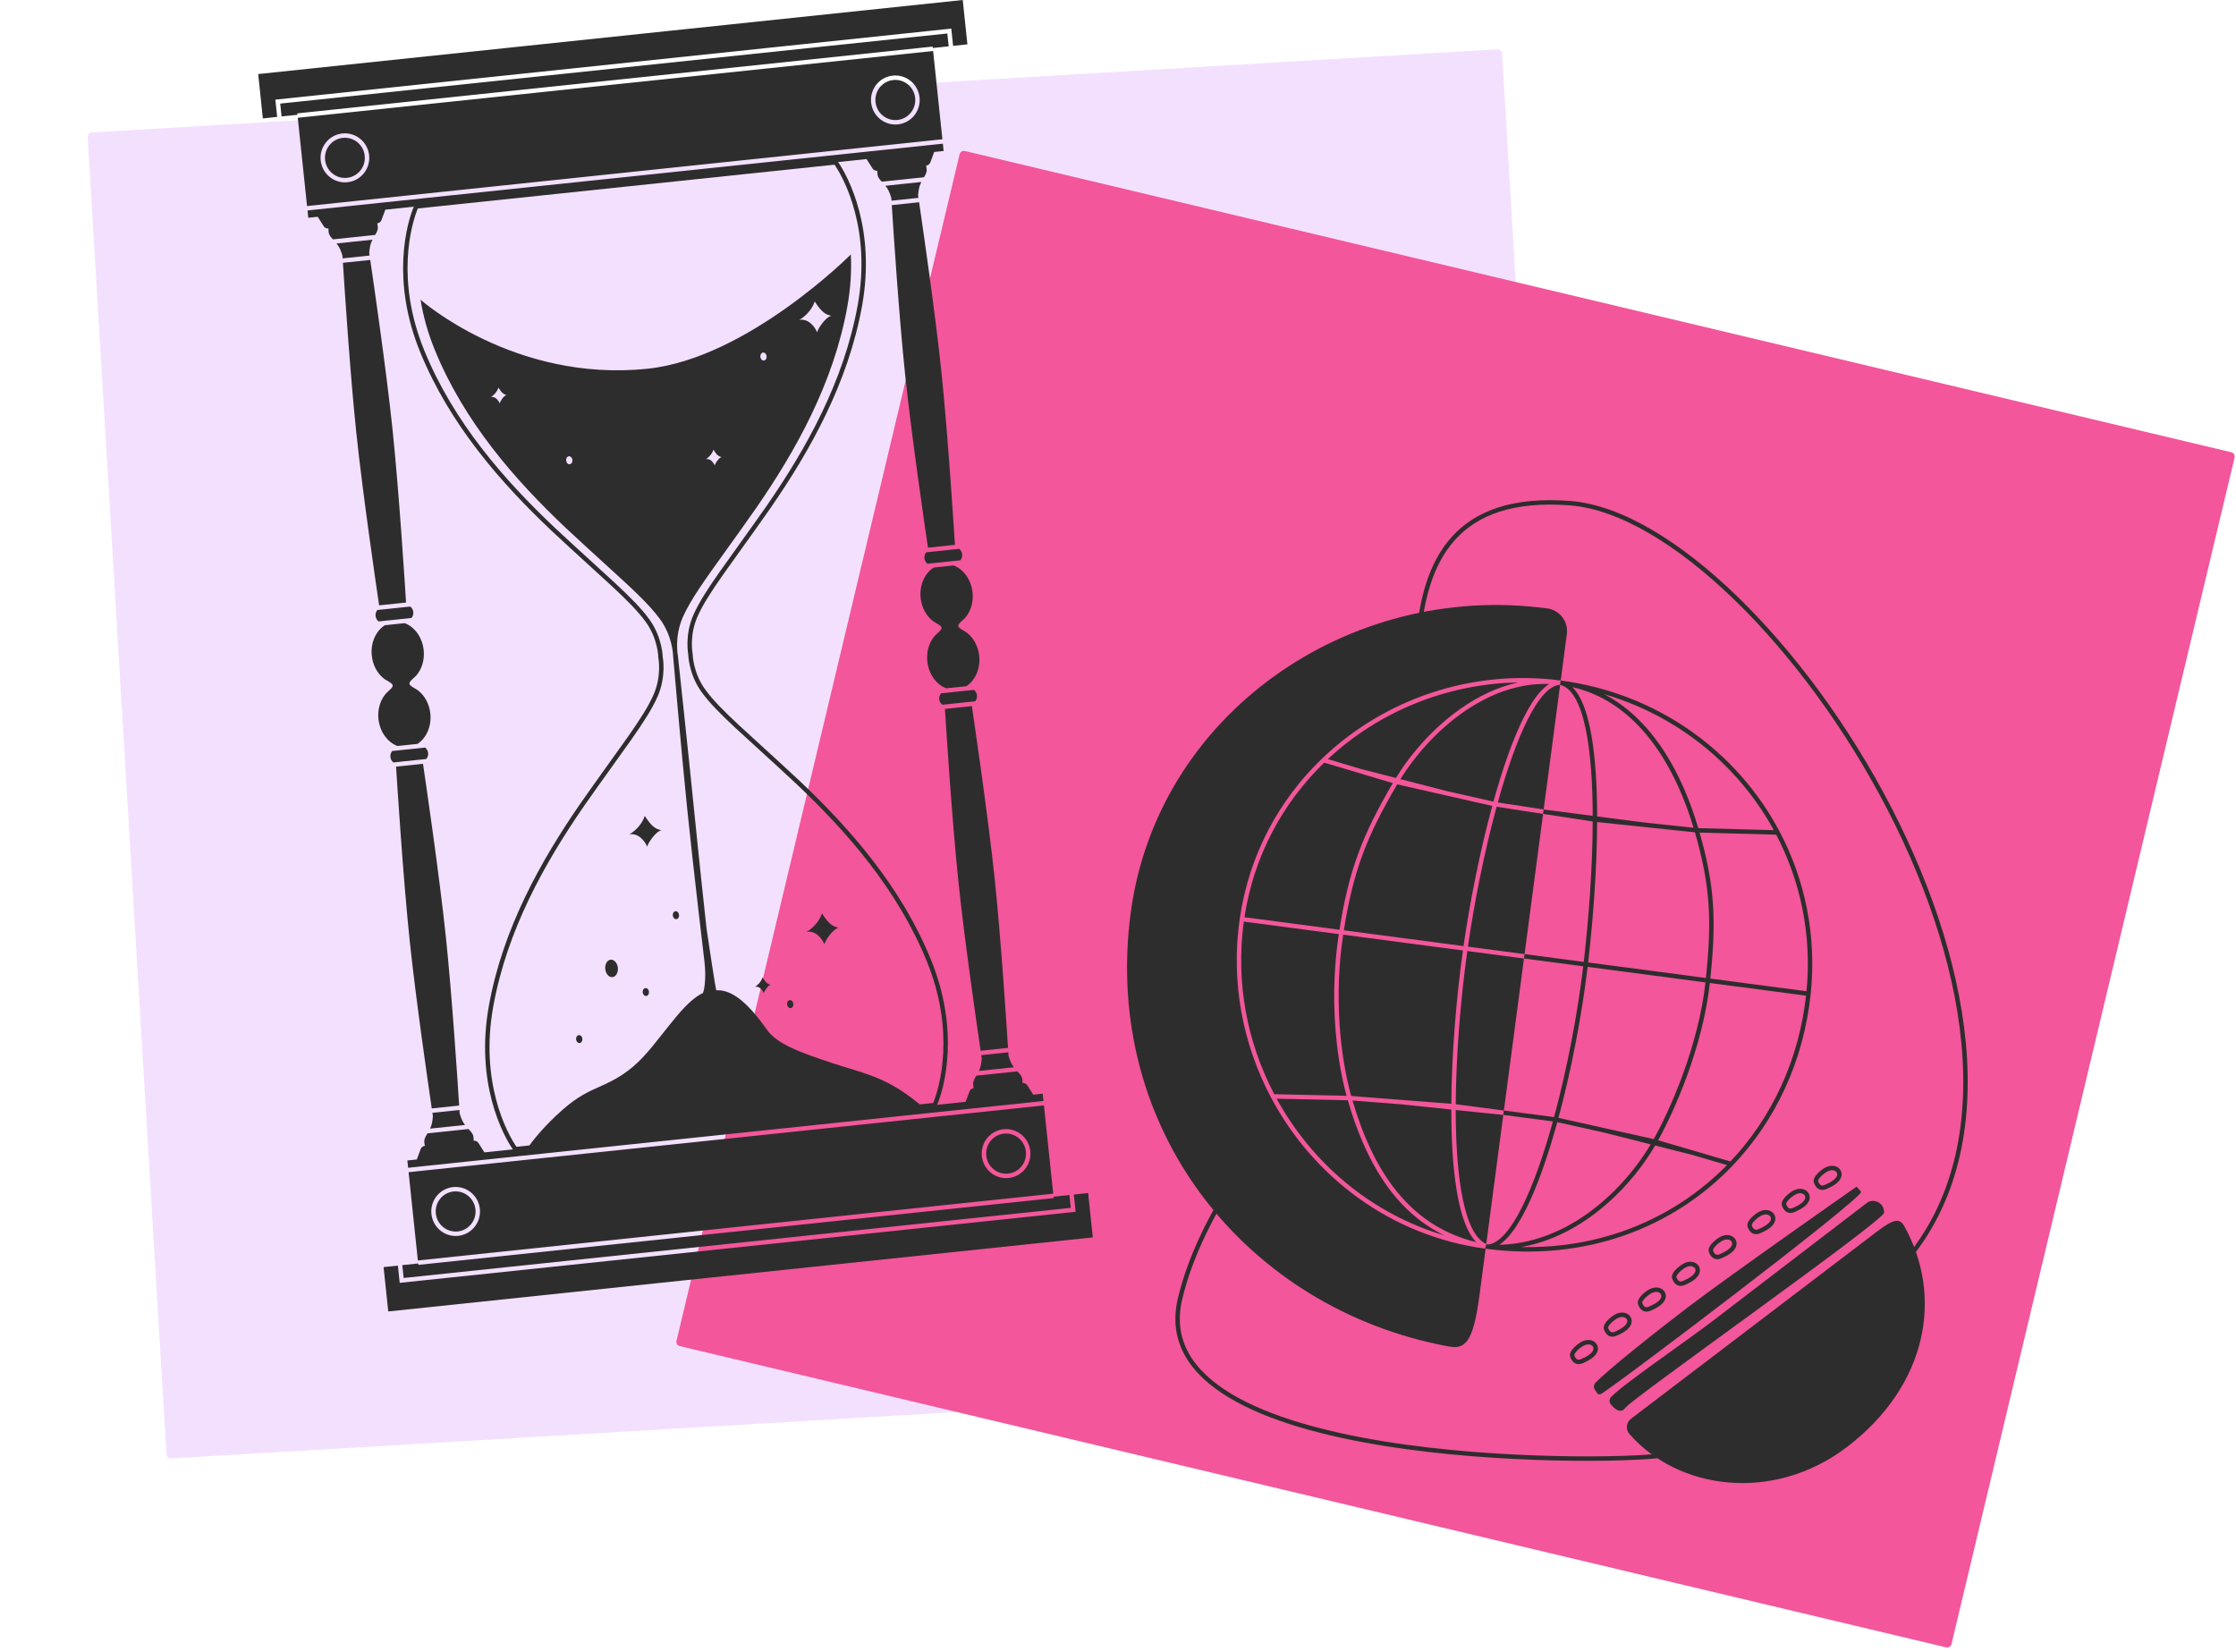 <svg width="505" height="373" viewBox="0 0 505 373" fill="none" xmlns="http://www.w3.org/2000/svg">
<path d="M338.186 11.141L20.74 29.914C20.189 29.946 19.769 30.42 19.802 30.971L37.597 328.439C37.63 328.99 38.104 329.411 38.655 329.378L356.101 310.605C356.652 310.573 357.072 310.099 357.039 309.548L339.244 12.08C339.211 11.529 338.737 11.108 338.186 11.141Z" fill="#F3E0FF"/>
<path d="M217.931 34.103L503.937 102.136C504.475 102.264 504.806 102.803 504.678 103.34L440.744 371.305C440.615 371.842 440.076 372.174 439.539 372.047L153.533 304.014C152.995 303.886 152.664 303.347 152.792 302.81L216.726 34.845C216.855 34.307 217.394 33.975 217.931 34.103Z" fill="#F3569A"/>
<path d="M320.248 145.103C321.558 126.257 328.885 111.691 354.536 113.632C399.623 117.043 477.535 236.35 427.999 287.479C378.463 338.607 387.494 326.973 374.97 328.748C362.447 330.523 257.442 331.567 266.515 293.324C268.654 284.306 272.961 275.583 278.273 267.102" stroke="#2E2D2D" stroke-miterlimit="10"/>
<path d="M368.368 320.421L423.814 278.216C427.772 275.203 428.932 275.174 429.968 276.717C438.983 292.647 435.401 312.89 417.119 326.806C400.474 339.476 378.945 336.5 367.924 323.759L367.91 323.74C367.721 323.492 367.583 323.209 367.504 322.908C367.425 322.607 367.406 322.293 367.448 321.984C367.491 321.676 367.594 321.379 367.752 321.111C367.909 320.842 368.119 320.608 368.368 320.421ZM363.791 317.135C363.605 316.901 363.509 316.608 363.521 316.31C363.534 316.012 363.653 315.728 363.857 315.511C366.592 312.606 380.251 303.332 386.845 298.306L421.88 271.479C422.275 271.282 422.716 271.192 423.157 271.22C423.599 271.247 424.025 271.391 424.394 271.636C424.763 271.88 425.06 272.218 425.257 272.614C425.453 273.01 425.541 273.451 425.513 273.892C425.275 275.86 368.789 315.676 367.107 317.92C365.98 319.442 364.58 318.138 363.791 317.135ZM360.255 313.93C360.069 313.697 359.973 313.404 359.986 313.106C359.998 312.808 360.117 312.524 360.322 312.307C363.055 309.403 374.62 300.255 381.217 295.236C390.752 287.964 419.303 267.999 419.303 267.999L420.345 269.179C420.107 271.147 362.633 314.663 361.487 314.853C360.678 314.987 361.043 314.935 360.255 313.93Z" fill="#2E2D2D"/>
<path d="M405.015 269.468C404.688 269.666 402.552 271.14 402.954 272.195C403.355 273.249 404.066 273.732 405.133 273.26C406.199 272.787 407.97 271.948 408.2 270.668C408.43 269.389 406.892 268.335 405.015 269.468ZM397.258 274.259C396.931 274.457 394.795 275.931 395.196 276.986C395.597 278.042 396.309 278.522 397.377 278.051C398.445 277.579 400.213 276.738 400.443 275.459C400.673 274.18 399.135 273.127 397.258 274.259ZM388.501 279.915C388.174 280.113 386.037 281.587 386.438 282.643C386.84 283.698 387.551 284.18 388.618 283.707C389.685 283.233 391.456 282.394 391.685 281.115C391.915 279.836 390.377 278.782 388.501 279.915ZM412.226 264.267C411.899 264.464 409.763 265.938 410.164 266.994C410.565 268.05 411.277 268.53 412.344 268.058C413.41 267.586 415.181 266.746 415.411 265.467C415.641 264.188 414.103 263.133 412.226 264.267ZM380.222 285.943C379.895 286.139 377.758 287.613 378.16 288.669C378.563 289.725 379.271 290.206 380.34 289.733C381.409 289.26 383.176 288.42 383.406 287.142C383.635 285.864 382.099 284.808 380.222 285.943ZM372.511 291.752C372.184 291.95 370.047 293.424 370.45 294.48C370.852 295.536 371.561 296.015 372.629 295.544C373.697 295.072 375.466 294.231 375.696 292.952C375.925 291.673 374.389 290.619 372.511 291.752ZM364.808 297.416C364.482 297.614 362.345 299.088 362.746 300.143C363.147 301.199 363.859 301.68 364.926 301.207C365.993 300.735 367.763 299.895 367.993 298.616C368.223 297.337 366.685 296.283 364.808 297.416ZM357.181 303.609C356.854 303.807 354.716 305.28 355.119 306.335C355.522 307.39 356.231 307.873 357.298 307.4C358.365 306.928 360.136 306.088 360.365 304.809C360.593 303.529 359.058 302.476 357.181 303.609Z" stroke="#2E2D2D" stroke-miterlimit="10"/>
<path fill-rule="evenodd" clip-rule="evenodd" d="M335.527 282.016L334.157 292.383C332.75 303.041 331.024 304.846 327.08 304.069C281.8 295.661 248.863 255.416 255.36 206.227C261.278 161.428 304.459 131.335 349.431 137.413C349.439 137.409 349.447 137.409 349.454 137.409C349.462 137.408 349.469 137.408 349.478 137.405C350.825 137.597 352.043 138.313 352.866 139.396C353.688 140.48 354.05 141.843 353.872 143.191L352.485 153.687C352.481 153.687 352.477 153.686 352.473 153.686C332.33 151.03 312.508 157.943 298.589 171.311C288.912 180.605 282.087 193.02 279.994 207.505C277.926 221.82 280.691 235.858 287.046 247.849C296.549 265.778 314.088 279.143 335.527 282.016ZM339.519 251.802L335.671 280.925C334.596 280.467 333.634 279.49 332.789 277.998C331.821 276.288 331.041 273.96 330.437 271.14C329.271 265.699 328.777 258.529 328.774 250.684L339.519 251.802ZM344.188 216.472L339.651 250.805L328.777 249.384C328.849 238.012 329.91 225.417 331.39 214.786L344.188 216.472ZM348.505 183.807L344.319 215.481L331.53 213.796C332.942 203.951 335.217 192.447 338.01 182.2L348.505 183.807ZM352.353 154.682L348.636 182.815L338.277 181.229C340.318 173.887 342.618 167.271 345.043 162.463C346.287 159.998 347.551 158.033 348.812 156.691C350.058 155.364 351.243 154.706 352.353 154.682ZM299.906 171.44C311.347 160.75 326.683 154.408 342.833 154.134C338.197 155.16 333.856 157.277 329.967 159.986C323.718 164.339 318.605 170.244 315.264 175.7L307.263 173.64L301.975 172.059L299.909 171.441L299.906 171.44ZM303.508 210.105C305.627 196.739 308.635 188.904 315.567 177.14L322.427 178.697L325.242 179.336L326.072 179.524L326.296 179.575L326.353 179.588L326.368 179.592L326.372 179.592L326.373 179.593L326.373 179.593L326.484 179.105L326.373 179.593L326.373 179.593L326.374 179.593L326.374 179.593L326.378 179.594L326.393 179.597L326.451 179.61L326.674 179.661L327.504 179.849L330.319 180.488L337.025 182.01C334.228 192.287 331.952 203.806 330.539 213.665L303.508 210.105ZM326.614 178.622L326.601 178.619L326.6 178.619L326.574 178.612L326.474 178.586L326.087 178.487L324.647 178.116L319.765 176.859L316.278 175.961C319.559 170.681 324.517 165.002 330.539 160.806C336.236 156.837 342.857 154.214 349.899 154.472C349.276 154.861 348.67 155.381 348.083 156.006C346.728 157.448 345.414 159.507 344.15 162.012C341.673 166.924 339.344 173.644 337.29 181.045L330.541 179.513L327.725 178.874L326.895 178.686L326.672 178.635L326.614 178.622ZM331.919 278.49C332.366 279.28 332.863 279.969 333.414 280.533C318.226 276.838 310.117 264.437 305.46 248.546L310.614 248.948L316.482 249.405L327.774 250.58C327.773 258.494 328.266 265.785 329.459 271.349C330.074 274.218 330.88 276.657 331.919 278.49ZM310.692 247.951L305.166 247.52C302.714 238.713 301.224 225.195 303.355 211.093L330.399 214.656C328.918 225.291 327.855 237.887 327.778 249.283L322.44 248.867L316.566 248.409L310.692 247.951ZM314.567 176.868C307.67 188.609 304.643 196.548 302.516 209.974L281.059 207.148C283.186 193.212 289.77 181.251 299.072 172.234L299.622 172.399L301.689 173.017L306.985 174.601L311.082 175.826L314.567 176.868ZM302.363 210.963L280.915 208.137C279.025 221.96 281.701 235.503 287.793 247.122L293.088 247.237L295.268 247.284L295.912 247.298L296.085 247.302L296.129 247.303L296.141 247.303L296.142 247.303L296.142 247.303L296.144 247.303L296.144 247.303L296.144 247.303L296.134 247.803L296.123 248.303L296.123 248.303L296.122 248.303L296.119 248.303L296.108 248.303L296.063 248.302L295.89 248.298L295.247 248.284L293.066 248.237L288.335 248.134C296.308 262.715 309.71 274.12 326.192 279.003C314.829 273.454 308.339 262.107 304.4 248.483L299.179 248.37L296.999 248.322L296.356 248.308L296.183 248.304L296.138 248.303L296.127 248.303L296.124 248.303L296.123 248.303L296.123 248.303L296.123 248.303L296.134 247.803L296.145 247.303L296.145 247.303L296.145 247.303L296.146 247.303L296.148 247.303L296.16 247.304L296.205 247.305L296.378 247.308L297.021 247.322L299.201 247.37L304.117 247.477C301.681 238.54 300.239 225.038 302.363 210.963Z" fill="#2E2D2D"/>
<path d="M352.408 154.182C369.314 156.411 378.624 171.919 383.185 187.515M352.408 154.182C358.307 155.476 360.238 169.065 360.216 185.094M352.408 154.182C374.103 157.042 391.989 170.092 401.466 188.014M408.446 224.432C409.818 211.303 407.159 198.779 401.466 188.014M408.446 224.432C406.874 239.477 400.575 252.82 390.971 262.877M408.446 224.432L344.253 215.971M336.021 281.576C353.165 282.6 367.052 269.58 373.75 257.829M336.021 281.576C341.537 281.192 347.083 268.516 351.358 252.838M336.021 281.576C358.144 284.389 377.709 276.766 390.971 262.877M336.021 281.576C335.863 281.533 335.74 281.564 335.588 281.502M336.021 281.576C335.863 281.55 335.744 281.53 335.588 281.502M336.021 281.576C335.868 281.557 335.74 281.523 335.588 281.502M373.75 257.829C377.369 251.479 384.117 236.531 385.698 221.726C387.12 208.409 386.947 200.377 383.185 187.515M373.75 257.829C377.113 258.815 378.998 259.367 382.361 260.353M373.75 257.829C369.378 256.854 366.926 256.308 362.554 255.334M383.185 187.515C378.7 187.042 376.186 186.777 371.701 186.305M383.185 187.515C386.755 187.612 388.756 187.667 392.326 187.764C395.895 187.862 397.897 187.916 401.466 188.014M360.216 185.094C360.202 195.968 359.288 207.964 358.105 218.006C356.822 228.888 354.415 241.63 351.358 252.838M360.216 185.094C355.809 184.419 353.338 184.041 348.931 183.366M360.216 185.094C364.701 185.567 367.216 185.832 371.701 186.305M348.931 183.366C357.823 184.514 362.809 185.157 371.701 186.305M348.931 183.366C348.783 183.344 348.705 183.322 348.561 183.3M351.358 252.838C351.358 252.838 358.182 254.359 362.554 255.334M351.358 252.838C351.358 252.838 344.324 251.919 339.817 251.331C339.738 251.323 339.659 251.314 339.58 251.306M390.971 262.877C390.971 262.877 385.723 261.338 382.361 260.353M382.361 260.353C374.626 258.393 370.289 257.294 362.554 255.334" stroke="#2E2D2D"/>
<path fill-rule="evenodd" clip-rule="evenodd" d="M58.312 16.725L217.435 5.50747e-05L218.488 10.019L215.256 10.359L214.899 6.96L214.846 6.462L214.349 6.515L62.684 22.455L62.187 22.507L62.239 23.005L62.597 26.404L59.365 26.744L58.312 16.725ZM63.591 26.299L67.179 25.922L67.145 25.604L210.641 10.522L210.674 10.84L214.261 10.463L213.956 7.561L63.286 23.397L63.591 26.299ZM210.745 11.517L67.25 26.599L69.345 46.537L212.841 31.455L210.745 11.517ZM212.945 32.449L69.45 47.531L69.623 49.181L71.754 48.957L73.119 51.108C73.338 51.453 73.783 51.638 74.186 51.596C74.186 51.596 74.152 52.385 74.318 52.848C74.509 53.381 75.16 54.026 75.16 54.026C75.16 54.026 75.172 54.038 75.195 54.062L84.724 53.06C84.741 53.033 84.75 53.018 84.75 53.018C84.75 53.018 85.253 52.252 85.329 51.691C85.394 51.204 85.197 50.438 85.197 50.438C85.601 50.396 85.997 50.122 86.14 49.739L87.027 47.352L195.714 35.928L197.079 38.079C197.298 38.424 197.743 38.609 198.146 38.567C198.146 38.567 198.112 39.356 198.278 39.819C198.469 40.352 199.12 40.997 199.12 40.997C199.12 40.997 199.132 41.01 199.155 41.033L208.684 40.032C208.701 40.004 208.71 39.989 208.71 39.989C208.71 39.989 209.213 39.223 209.289 38.662C209.355 38.175 209.157 37.41 209.157 37.41C209.561 37.367 209.957 37.093 210.1 36.711L210.987 34.323L213.119 34.099L212.945 32.449ZM208.09 41.1L199.958 41.954C200.186 42.24 200.413 42.552 200.57 42.834C200.96 43.533 201.31 44.746 201.31 44.746C201.31 44.746 201.322 44.948 201.345 45.325L207.433 44.685C207.378 44.311 207.348 44.112 207.348 44.112C207.348 44.112 207.438 42.852 207.674 42.088C207.769 41.779 207.926 41.426 208.09 41.1ZM207.58 45.675L201.408 46.324C201.764 51.955 203.036 71.425 204.419 84.577C205.912 98.784 209.064 120.179 209.585 123.688L215.668 123.049C215.441 119.397 214.076 97.879 212.588 83.718C211.206 70.567 208.402 51.257 207.58 45.675ZM216.623 123.954L209.193 124.735C208.89 125.096 208.728 125.577 208.781 126.084C208.835 126.592 209.093 127.029 209.464 127.319L216.894 126.538C217.197 126.177 217.359 125.696 217.306 125.188C217.252 124.681 216.994 124.244 216.623 123.954ZM215.361 127.704L210.877 128.176C208.86 129.458 207.621 132.13 207.927 135.038C208.164 137.299 209.279 139.214 210.814 140.342L211.478 140.741C212.23 141.193 212.606 141.419 212.644 141.778C212.681 142.136 212.361 142.435 211.719 143.033L211.152 143.562C209.886 144.985 209.193 147.09 209.431 149.351C209.736 152.247 211.487 154.604 213.713 155.453L218.251 154.976C220.245 153.684 221.457 151.015 221.152 148.119C220.915 145.858 219.8 143.943 218.265 142.815L217.601 142.415C216.849 141.963 216.473 141.737 216.436 141.379C216.398 141.021 216.719 140.722 217.36 140.123L217.927 139.594C219.193 138.172 219.886 136.067 219.648 133.806C219.342 130.898 217.593 128.54 215.361 127.704ZM219.97 155.8L212.54 156.581C212.237 156.943 212.075 157.423 212.129 157.931C212.182 158.439 212.44 158.875 212.812 159.165L220.241 158.384C220.545 158.023 220.706 157.543 220.653 157.035C220.6 156.527 220.341 156.091 219.97 155.8ZM219.494 159.468L213.413 160.107C213.633 163.649 214.998 185.231 216.491 199.438C217.859 212.453 220.619 231.499 221.473 237.303L227.66 236.653C227.289 230.798 226.028 211.595 224.66 198.58C223.167 184.372 220.015 162.978 219.494 159.468ZM227.723 237.652L221.619 238.293C221.692 238.782 221.731 239.045 221.731 239.045C221.731 239.045 221.641 240.304 221.405 241.069C221.328 241.318 221.211 241.596 221.083 241.866L228.991 241.035C228.809 240.798 228.636 240.55 228.509 240.322C228.12 239.623 227.769 238.41 227.769 238.41C227.769 238.41 227.753 238.145 227.723 237.652ZM229.771 241.959L220.511 242.932C220.425 243.079 220.369 243.168 220.369 243.168C220.369 243.168 219.866 243.934 219.79 244.495C219.725 244.982 219.922 245.747 219.922 245.747C219.518 245.789 219.122 246.063 218.979 246.446L218.092 248.834L109.405 260.257L108.04 258.106C107.821 257.762 107.376 257.576 106.973 257.618C106.973 257.618 107.007 256.829 106.841 256.366C106.65 255.833 105.999 255.188 105.999 255.188C105.999 255.188 105.926 255.113 105.811 254.987L96.551 255.961C96.465 256.107 96.409 256.196 96.409 256.196C96.409 256.196 95.906 256.962 95.83 257.523C95.764 258.011 95.962 258.776 95.962 258.776C95.558 258.818 95.162 259.092 95.019 259.475L94.132 261.862L92.001 262.086L92.174 263.736L235.669 248.654L235.496 247.004L233.365 247.228L232 245.078C231.781 244.733 231.336 244.547 230.933 244.59C230.933 244.59 230.967 243.8 230.801 243.337C230.61 242.804 229.959 242.16 229.959 242.16C229.959 242.16 229.886 242.084 229.771 241.959ZM235.774 249.649L92.278 264.731L94.374 284.669L237.869 269.587L235.774 249.649ZM237.94 270.263L237.974 270.581L94.478 285.663L94.445 285.345L90.858 285.722L91.163 288.624L241.833 272.788L241.528 269.886L237.94 270.263ZM242.522 269.781L242.88 273.181L242.932 273.678L242.435 273.73L90.77 289.671L90.273 289.723L90.221 289.226L89.863 285.826L86.631 286.166L87.684 296.185L246.808 279.461L245.754 269.442L242.522 269.781ZM97.123 254.895L105.031 254.064C104.849 253.827 104.676 253.579 104.549 253.351C104.16 252.652 103.809 251.439 103.809 251.439C103.809 251.439 103.793 251.174 103.762 250.68L97.659 251.322C97.732 251.811 97.771 252.074 97.771 252.074C97.771 252.074 97.681 253.333 97.445 254.098C97.368 254.347 97.251 254.625 97.123 254.895ZM97.513 250.332L103.7 249.682C103.329 243.827 102.068 224.623 100.7 211.608C99.207 197.401 96.055 176.007 95.534 172.497L89.453 173.136C89.673 176.677 91.038 198.26 92.531 212.467C93.899 225.482 96.659 244.528 97.513 250.332ZM88.852 172.194L96.281 171.413C96.585 171.052 96.746 170.571 96.693 170.064C96.64 169.556 96.381 169.119 96.01 168.829L88.58 169.61C88.277 169.971 88.115 170.452 88.168 170.96C88.222 171.467 88.48 171.904 88.852 172.194ZM89.753 168.481L94.291 168.004C96.285 166.712 97.497 164.043 97.192 161.148C96.955 158.886 95.84 156.971 94.305 155.843L93.641 155.444C92.889 154.992 92.513 154.766 92.475 154.408C92.438 154.049 92.758 153.75 93.4 153.152L93.967 152.623C95.233 151.201 95.926 149.096 95.688 146.835C95.382 143.926 93.633 141.569 91.401 140.733L86.917 141.204C84.9 142.487 83.661 145.158 83.967 148.067C84.204 150.328 85.319 152.243 86.854 153.371L87.518 153.77C88.27 154.222 88.646 154.448 88.683 154.806C88.721 155.165 88.4 155.464 87.759 156.062L87.192 156.591C85.926 158.013 85.233 160.118 85.471 162.379C85.775 165.275 87.527 167.633 89.753 168.481ZM85.504 140.348L92.934 139.567C93.237 139.205 93.399 138.725 93.346 138.217C93.292 137.709 93.034 137.273 92.663 136.983L85.233 137.764C84.93 138.125 84.768 138.605 84.821 139.113C84.875 139.621 85.133 140.057 85.504 140.348ZM85.625 136.717L91.708 136.078C91.481 132.426 90.116 110.908 88.628 96.747C87.246 83.596 84.442 64.286 83.62 58.704L77.448 59.353C77.804 64.984 79.076 84.454 80.459 97.606C81.952 111.813 85.104 133.207 85.625 136.717ZM77.385 58.354L83.473 57.714C83.418 57.34 83.388 57.14 83.388 57.14C83.388 57.14 83.478 55.881 83.714 55.116C83.809 54.808 83.966 54.455 84.13 54.128L75.998 54.983C76.226 55.269 76.453 55.581 76.61 55.863C76.999 56.562 77.35 57.775 77.35 57.775C77.35 57.775 77.362 57.976 77.385 58.354ZM73.422 36.12C73.159 33.624 74.954 31.396 77.423 31.137C79.891 30.878 82.11 32.683 82.372 35.179C82.635 37.674 80.839 39.902 78.371 40.161C75.903 40.421 73.684 38.615 73.422 36.12ZM77.318 30.142C74.294 30.46 72.108 33.186 72.427 36.224C72.746 39.262 75.451 41.474 78.476 41.156C81.5 40.838 83.686 38.112 83.367 35.074C83.047 32.036 80.343 29.825 77.318 30.142ZM197.737 23.053C197.475 20.558 199.27 18.33 201.738 18.071C204.206 17.811 206.425 19.617 206.688 22.113C206.95 24.608 205.155 26.836 202.686 27.095C200.218 27.355 197.999 25.549 197.737 23.053ZM201.633 17.076C198.609 17.394 196.423 20.12 196.742 23.158C197.062 26.196 199.767 28.408 202.791 28.09C205.815 27.772 208.001 25.046 207.682 22.008C207.363 18.97 204.658 16.758 201.633 17.076ZM102.328 268.095C99.304 268.413 97.118 271.139 97.437 274.177C97.756 277.215 100.461 279.427 103.486 279.109C106.51 278.791 108.696 276.065 108.377 273.027C108.057 269.989 105.352 267.778 102.328 268.095ZM98.431 274.073C98.169 271.577 99.964 269.349 102.433 269.09C104.901 268.831 107.12 270.636 107.382 273.132C107.644 275.627 105.849 277.855 103.381 278.114C100.913 278.374 98.694 276.568 98.431 274.073ZM226.643 255.029C223.619 255.347 221.433 258.073 221.752 261.111C222.072 264.149 224.776 266.361 227.801 266.043C230.825 265.725 233.011 262.999 232.692 259.961C232.373 256.923 229.668 254.711 226.643 255.029ZM222.747 261.007C222.484 258.511 224.28 256.283 226.748 256.024C229.216 255.764 231.435 257.57 231.697 260.066C231.96 262.561 230.165 264.789 227.696 265.048C225.228 265.308 223.009 263.502 222.747 261.007Z" fill="#2E2D2D"/>
<path d="M95.352 79.312C88.808 63.276 92.314 50.562 94.017 46.617L188.725 36.663C191.212 40.168 197.284 51.874 194.218 68.92C191.097 86.269 182.575 101.481 173.575 114.504C164.616 127.31 159.503 133.594 157.089 139.015C155.087 143.512 155.94 147.757 155.94 147.757C155.94 147.757 155.984 152.047 158.877 156.029C162.366 160.83 168.674 165.914 180.099 176.577C191.61 187.445 203.108 200.553 209.768 216.873C216.312 232.909 212.806 245.622 211.103 249.568L116.394 259.522C113.908 256.017 107.835 244.31 110.902 227.264C114.023 209.916 122.545 194.704 131.544 181.68C140.504 168.875 145.617 162.591 148.031 157.169C150.033 152.672 149.184 148.467 149.184 148.467C149.184 148.467 149.136 144.138 146.242 140.155C142.754 135.354 136.446 130.271 125.02 119.608C113.51 108.74 102.011 95.632 95.352 79.312Z" stroke="#2E2D2D"/>
<path fill-rule="evenodd" clip-rule="evenodd" d="M127.861 119.309C116.351 108.442 104.852 95.334 98.192 79.013C96.554 74.999 95.546 71.192 94.981 67.68C94.981 67.68 116.094 86.444 146.285 83.271C168.839 80.9 192.16 57.466 192.16 57.466C192.338 61.019 192.143 64.952 191.375 69.219C188.254 86.568 179.733 101.78 170.733 114.803C168.157 118.486 165.898 121.629 163.931 124.368C159.056 131.152 155.967 135.452 154.247 139.314C152.245 143.811 153.098 148.056 153.098 148.056C153.098 148.056 155.382 169.143 156.732 182.666C158.083 196.189 159.58 209.761 159.58 209.761C160.098 213.325 161.571 223.012 161.757 223.642C163.729 223.615 167.178 223.976 173.091 232.399C175.421 235.772 180.46 237.594 187.903 240.068C189.236 240.511 190.49 240.893 191.695 241.26C197.218 242.943 201.729 244.317 208.261 249.867L119.235 259.224C119.983 258 122.596 254.565 127.065 250.623C130.438 247.648 132.895 246.548 135.384 245.435L135.384 245.435C137.019 244.704 138.666 243.967 140.596 242.689C144.27 240.254 146.565 237.347 149.526 233.596L149.526 233.596C150.488 232.377 151.52 231.069 152.693 229.659C155.367 226.445 157.268 224.952 158.769 224.256C159.051 223.523 159.517 221.128 159.126 217.406C159.126 217.406 156.607 196.345 155.22 182.825C153.834 169.304 152.025 148.169 152.025 148.169C152.025 148.169 151.977 143.84 149.083 139.857C146.598 136.437 142.682 132.873 136.504 127.25L136.503 127.25L136.502 127.25L136.502 127.249C134.009 124.98 131.146 122.375 127.861 119.309ZM185.654 206.297C184.885 208.549 182.992 210.014 182.142 210.465C184.254 210.062 185.723 212.078 186.21 213.294C186.154 212.757 188.003 209.849 189.405 209.521C188.124 209.294 187.161 208.671 185.654 206.297ZM142.121 188.443C142.971 187.991 144.864 186.526 145.633 184.275C147.139 186.649 148.103 187.271 149.383 187.498C147.981 187.827 146.132 190.734 146.189 191.271C145.702 190.056 144.233 188.04 142.121 188.443ZM172.22 220.733C171.851 221.885 170.931 222.631 170.517 222.86C171.547 222.659 172.269 223.697 172.51 224.321C172.481 224.045 173.376 222.56 174.059 222.395C173.433 222.275 172.962 221.954 172.22 220.733ZM138.327 220.678C139.111 220.595 139.655 219.647 139.54 218.56C139.426 217.473 138.697 216.659 137.913 216.742C137.128 216.824 136.585 217.772 136.699 218.859C136.813 219.946 137.542 220.76 138.327 220.678ZM146.573 223.971C146.625 224.466 146.349 224.899 145.957 224.941C145.564 224.982 145.204 224.615 145.152 224.121C145.1 223.627 145.376 223.193 145.769 223.152C146.161 223.11 146.521 223.477 146.573 223.971ZM130.914 235.566C131.306 235.525 131.582 235.091 131.53 234.597C131.478 234.103 131.118 233.736 130.726 233.777C130.333 233.818 130.057 234.252 130.109 234.746C130.161 235.24 130.521 235.607 130.914 235.566ZM153.368 206.616C153.42 207.11 153.144 207.544 152.751 207.585C152.359 207.626 151.999 207.259 151.947 206.765C151.895 206.271 152.171 205.837 152.563 205.796C152.956 205.754 153.316 206.122 153.368 206.616ZM178.563 227.664C178.955 227.623 179.231 227.189 179.179 226.695C179.127 226.201 178.767 225.833 178.375 225.875C177.983 225.916 177.707 226.35 177.758 226.844C177.81 227.338 178.171 227.705 178.563 227.664ZM180.5 72.258C181.351 71.807 183.243 70.342 184.012 68.09C185.519 70.464 186.482 71.087 187.763 71.314C186.361 71.642 184.512 74.55 184.568 75.086C184.081 73.871 182.613 71.855 180.5 72.258ZM112.57 87.538C112.201 88.69 111.281 89.436 110.867 89.665C111.897 89.464 112.619 90.501 112.86 91.125C112.831 90.85 113.726 89.364 114.409 89.2C113.783 89.08 113.312 88.758 112.57 87.538ZM161.131 101.561C160.762 102.713 159.842 103.46 159.428 103.689C160.458 103.488 161.18 104.525 161.421 105.149C161.392 104.874 162.287 103.388 162.97 103.223C162.344 103.104 161.873 102.782 161.131 101.561ZM129.282 103.87C129.333 104.364 129.057 104.798 128.665 104.839C128.273 104.881 127.913 104.513 127.861 104.019C127.809 103.525 128.085 103.091 128.477 103.05C128.869 103.009 129.23 103.376 129.282 103.87ZM172.529 81.417C172.921 81.375 173.197 80.942 173.145 80.447C173.093 79.953 172.733 79.586 172.34 79.627C171.948 79.669 171.672 80.103 171.724 80.597C171.776 81.091 172.136 81.458 172.529 81.417Z" fill="#2E2D2D"/>
</svg>
